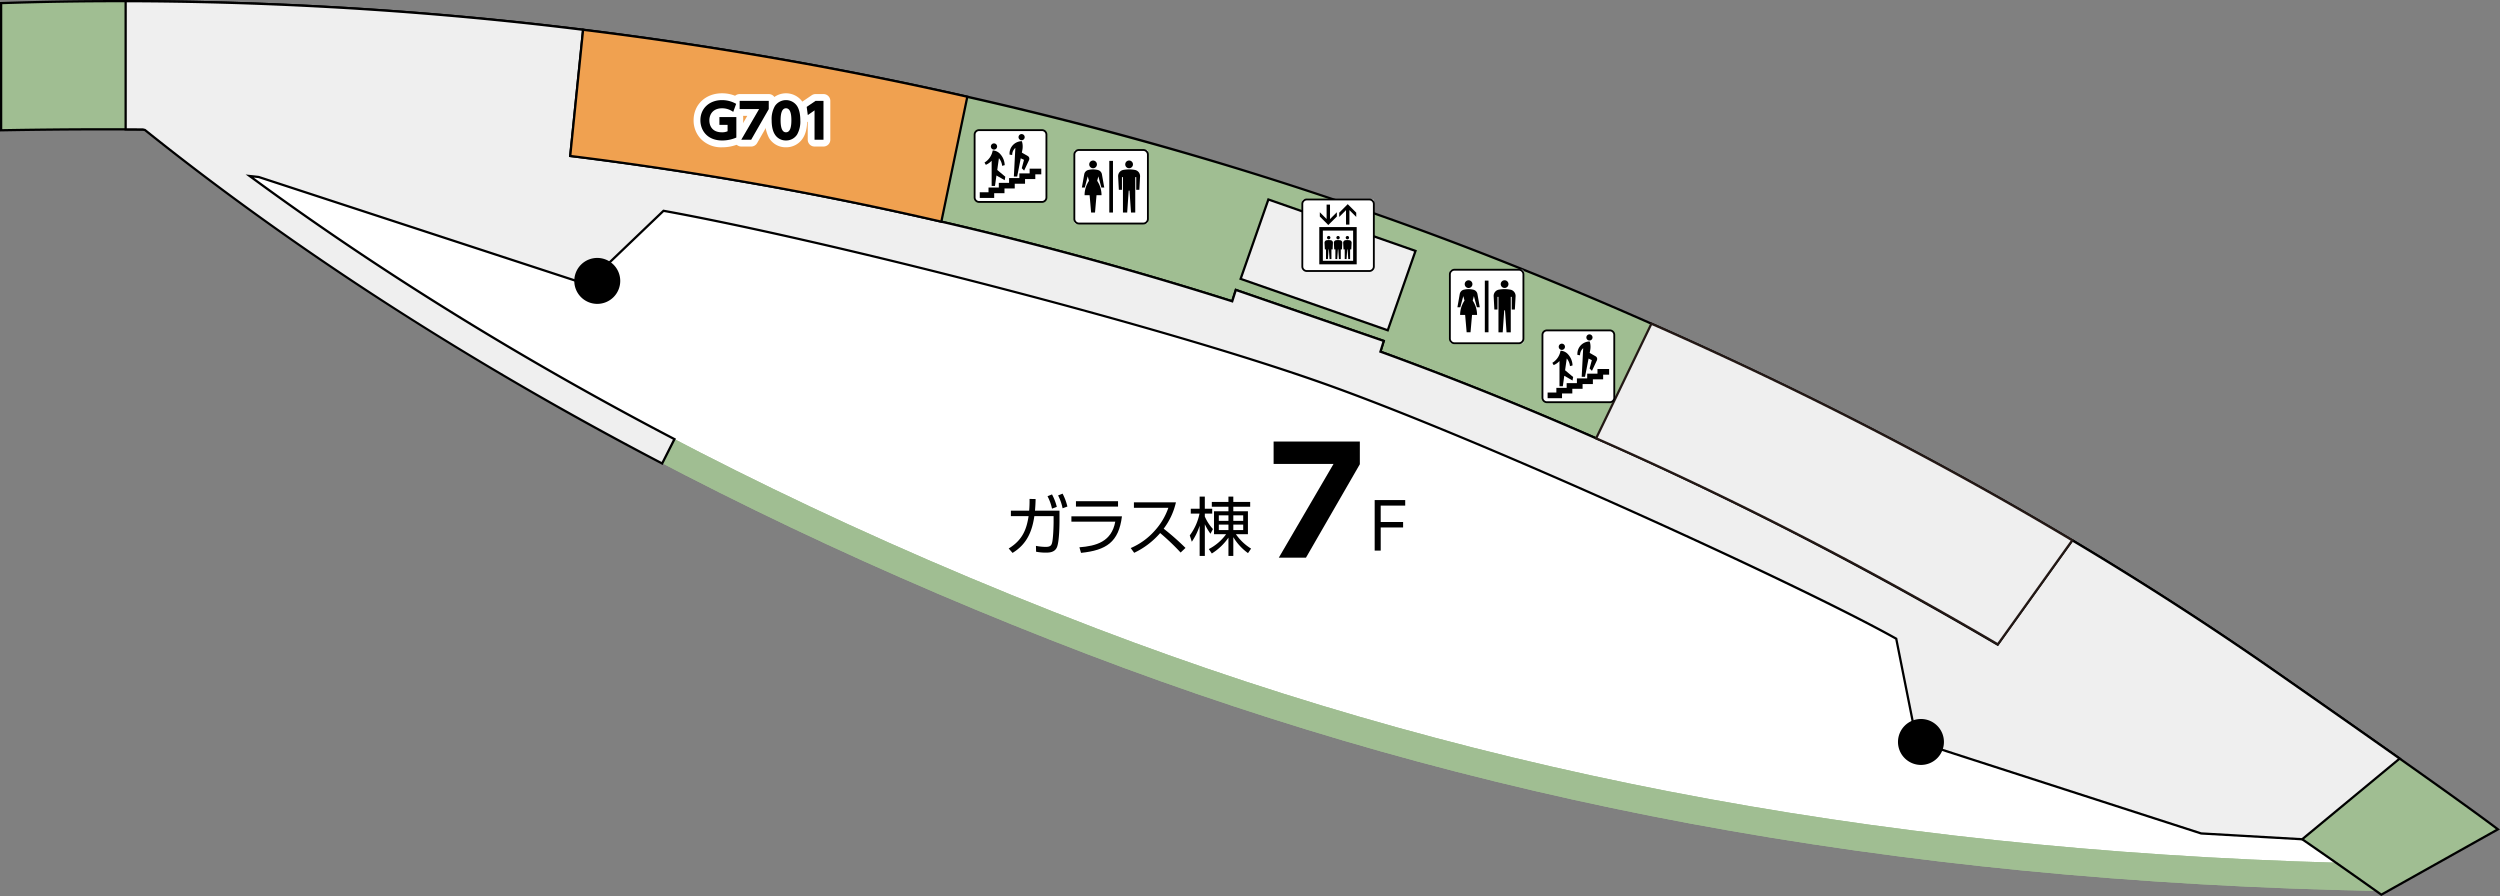 <svg xmlns="http://www.w3.org/2000/svg" width="1200.005" height="430.095" viewBox="0 0 1200.005 430.095">
  <rect x="0" y="0" width="1200.005" height="430.095" fill="#808080" stroke="none"/>
  <g id="map-f7" transform="translate(-1596.81 -1565.105)">
    <g id="PHOTO" transform="translate(1596.802 1565.102)">
      <g id="グループ_1508" data-name="グループ 1508" transform="translate(54.873 40.323)">
        <path id="パス_11913" data-name="パス 11913" d="M30.357,28.966S191.177,163.4,495.311,265.229s549.885,96.4,549.885,96.4l18.4-21.739-465.7-233.533-433.12-86.9Z" transform="translate(19.594 14.861)" fill="#fff"/>
        <path id="パス_11852" data-name="パス 11852" d="M2699.95,1962.98c-59.178-1.1-117.266-4.417-172.649-9.855-54.469-5.348-108.212-12.935-159.736-22.549-50.455-9.415-100.566-21.107-148.94-34.754-47.126-13.294-94.315-28.925-140.256-46.46-97.642-37.269-190.232-81.311-275.2-130.9-37.1-21.657-72.916-44.487-106.44-67.858-30.439-21.219-59.266-43.068-85.682-64.942l8.354-10.088c86.455,71.588,237.07,175.076,463.636,261.553,187.7,71.638,389.569,108.522,617.155,112.76Z" transform="translate(-1611.052 -1575.573)" fill="#a0be92"/>
        <path id="パス_11853" data-name="パス 11853" d="M2699.95,1962.98c-59.178-1.1-117.266-4.417-172.649-9.855-54.469-5.348-108.212-12.935-159.736-22.549-50.455-9.415-100.566-21.107-148.94-34.754-47.126-13.294-94.315-28.925-140.256-46.46-97.642-37.269-190.232-81.311-275.2-130.9-37.1-21.657-72.916-44.487-106.44-67.858-30.439-21.219-59.266-43.068-85.682-64.942l8.354-10.088c86.455,71.588,237.07,175.076,463.636,261.553,187.7,71.638,389.569,108.522,617.155,112.76Z" transform="translate(-1611.052 -1575.573)" fill="#a0be92"/>
      </g>
      <path id="パス_11854" data-name="パス 11854" d="M2688.15,1886.68c-73.31-51.149-158.758-101.421-257.857-147.85-48.743-22.835-101.821-45.473-157.171-65.6-137.568-50.025-284.454-82.548-426.9-97.716a1806.744,1806.744,0,0,0-249.274-9.326v61.046c78.613-1.437,158.454.153,241.218,8.691,113.019,11.656,230.621,35.646,349.712,73.4l1.729-5.46,71.008,24.483-1.594,5.148c201.848,73.518,358.053,173.707,480.43,260.656l55.958-31.372C2774.21,1946.67,2703.58,1897.45,2688.15,1886.68Z" transform="translate(-1596.398 -1564.698)" fill="#a0be92"/>
      <path id="パス_11854_-_アウトライン" data-name="パス 11854 - アウトライン" d="M2739.82,1995.2l-.281-.2c-115.16-81.821-273.824-185.384-480.3-260.588l-.488-.178,1.591-5.14-69.978-24.128-1.726,5.448-.52-.165c-115.794-36.7-233.418-61.391-349.6-73.373-59.731-6.161-122.434-9.156-191.693-9.156-15.818,0-32.458.158-49.459.468l-.555.01v-62.129l.527-.018c18.522-.627,37.593-.946,56.685-.946a1826.984,1826.984,0,0,1,192.665,10.275,1872.1,1872.1,0,0,1,215.343,35.8,1764.616,1764.616,0,0,1,211.687,61.949c50.847,18.49,103.742,40.568,157.216,65.62,47.866,22.425,94.511,46.708,138.641,72.175,41.343,23.859,81.48,49.335,119.3,75.72l1.6,1.115c56.489,39.4,92.044,64.632,105.678,74.992l.663.5-.726.407ZM2260.1,1733.56c47.835,17.44,95.8,37.41,142.569,59.357,42.266,19.834,85.009,41.971,127.041,65.8,88.014,49.886,162.059,101.011,210.178,135.2l54.931-30.8c-14.089-10.649-49.4-35.692-104.978-74.463l-1.6-1.115c-78.262-54.6-164.99-104.332-257.776-147.8-53.445-25.038-106.31-47.1-157.127-65.583-132.907-48.33-280.482-82.109-426.772-97.687a1825.9,1825.9,0,0,0-192.549-10.27c-18.9,0-37.776.313-56.121.928v59.963c16.814-.3,33.271-.458,48.923-.458,69.3,0,132.037,3,191.805,9.162,116.082,11.972,233.606,36.62,349.3,73.253l1.733-5.474,72.037,24.838Z" transform="translate(-1596.803 -1565.102)"/>
      <path id="合体_9" data-name="合体 9" d="M1044.73,402.288l-48.492-2.79-136.509-44.09-9.853-49.385C803.459,279.949,649.9,209.981,574.43,183.292c-80.018-28.3-238.992-68.679-316.255-82.667l-36.882,35.291L63.907,84.41s-1.75-.212-4.365-.483c52.7,38.778,120.252,82.6,203.89,126.3l-5.9,11.687C148.673,165.055,66.783,107.95,9.247,61.827l-.985-.239Q4.129,61.562,0,61.54V0A1831.522,1831.522,0,0,1,189.5,10.262q15,1.6,30.072,3.473L213.4,74.283c103.167,12.673,209.848,35.581,317.76,69.785l1.729-5.458L603.9,163.091l-1.6,5.149c111.39,40.572,209.893,89.966,296.249,140.615l35.845-50.046q51.7,30.878,97.035,62.621c8.716,6.079,35.027,24.416,60.1,42.136Z" transform="translate(60.321 0.556)" fill="#efefef"/>
      <path id="合体_9_-_アウトライン" data-name="合体 9 - アウトライン" d="M2657.79,1968.5l-.214-.012-48.562-2.793-.067-.021-136.813-44.188-.063-.314-9.8-49.139c-44.97-25.2-197.53-95.119-275.146-122.568-81.42-28.8-239.243-68.691-315.9-82.6l-36.917,35.325-.311-.1-157.335-51.49c-.212-.025-1.048-.125-2.294-.262,61.035,44.773,129.054,86.844,202.191,125.057l.477.249-6.4,12.661-.49-.256a1662.1,1662.1,0,0,1-143.434-84.093c-37.214-24.48-72.488-50.04-104.843-75.971l-.163-.04-.644-.156-1.986-.013q-3.106-.02-6.21-.035h-.544V1565.1h.547a1827.4,1827.4,0,0,1,189.556,10.265c9.076.966,18.916,2.1,30.081,3.474l.53.064-.054.532-6.121,60.017c105.43,12.985,212.006,36.392,316.807,69.576l1.733-5.472.529.183,71.508,24.654-1.6,5.159c52.483,19.135,105.33,41.464,157.073,66.371,45.827,22.059,92.372,46.906,138.347,73.855l35.847-50.049.432.257c33.592,20.062,66.25,41.138,97.067,62.642l1.268.884c9.539,6.652,34.878,24.322,58.833,41.254l.583.411-.549.455Zm-48.574-3.888,48.208,2.774,46.075-38.13c-23.779-16.8-48.785-34.241-58.246-40.838l-1.267-.884c-30.665-21.4-63.153-42.371-96.572-62.342l-35.843,50.042-.429-.252c-99-58.064-195.875-104.046-296.16-140.572l-.488-.178,1.591-5.141-69.979-24.127-1.725,5.445-.521-.165c-105.077-33.306-211.954-56.778-317.661-69.763l-.531-.065.054-.532,6.122-60.016c-10.941-1.342-20.606-2.457-29.533-3.406a1826.417,1826.417,0,0,0-188.9-10.258v60.45q2.833.012,5.67.033l2.114.014.062.015.7.17.4.1.1.076c72.071,57.775,155.409,111.528,247.7,159.769l5.41-10.712c-73.66-38.514-142.117-80.934-203.484-126.092l-1.616-1.189,2,.207c2.589.268,4.357.481,4.375.483l.053.007.051.017,157.076,51.4,36.847-35.257.273.049c37.871,6.856,96.613,20.305,157.134,35.975,64.336,16.658,122.365,33.685,159.206,46.715,34.331,12.141,88.515,34.6,148.658,61.612,55.411,24.889,104.028,48.322,126.878,61.156l.218.123.049.246,9.79,49.072Z" transform="translate(-1552.55 -1565.095)"/>
      <circle id="楕円形_36" data-name="楕円形 36" cx="10.535" cy="10.535" r="10.535" transform="translate(276.162 124.302)"/>
      <path id="楕円形_36_-_アウトライン" data-name="楕円形 36 - アウトライン" d="M10.9-.128A11.027,11.027,0,1,1-.128,10.9,11.027,11.027,0,0,1,10.9-.128Zm0,21.07A10.043,10.043,0,1,0,.856,10.9,10.043,10.043,0,0,0,10.9,20.942Z" transform="translate(275.798 123.938)"/>
      <circle id="楕円形_37" data-name="楕円形 37" cx="10.535" cy="10.535" r="10.535" transform="translate(911.539 345.611)"/>
      <path id="楕円形_37_-_アウトライン" data-name="楕円形 37 - アウトライン" d="M10.9-.128A11.027,11.027,0,1,1-.128,10.9,11.027,11.027,0,0,1,10.9-.128Zm0,21.07A10.043,10.043,0,1,0,.856,10.9,10.043,10.043,0,0,0,10.9,20.942Z" transform="translate(911.175 345.247)"/>
      <rect id="長方形_483" data-name="長方形 483" width="74.814" height="40.36" transform="translate(608.83 95.759) rotate(19.268)" fill="#efefef"/>
      <path id="長方形_483_-_アウトライン" data-name="長方形 483 - アウトライン" d="M0,0H75.9V41.452H0ZM74.814,1.092H1.092V40.36H74.814Z" transform="translate(608.495 95.064) rotate(19.268)"/>
      <g id="グループ_1510" data-name="グループ 1510" transform="translate(273.117 13.682)">
        <path id="パス_11859" data-name="パス 11859" d="M1674.06,1568.81l-6.177,60.58a1725.579,1725.579,0,0,1,178.135,31.545l12.473-59.983a1871.526,1871.526,0,0,0-184.431-32.142Z" transform="translate(-1667.286 -1568.203)" fill="#f0a150"/>
        <path id="パス_11859_-_アウトライン" data-name="パス 11859 - アウトライン" d="M1674.02,1568.66l.553.068c61.879,7.62,123.949,18.437,184.485,32.152l.523.119-12.7,61.054-.544-.126a1731.409,1731.409,0,0,0-178.079-31.536l-.53-.064.054-.532Zm184.274,33.166c-60.155-13.611-121.819-24.357-183.3-31.947l-6.066,59.494a1732.1,1732.1,0,0,1,177.117,31.364Z" transform="translate(-1667.728 -1568.655)"/>
        <path id="パス_11860" data-name="パス 11860" d="M1863.5,1624.2q-20.118-9.42-41.207-18.749l-26.528,55.012a1854.018,1854.018,0,0,1,192.807,98.891l35.75-49.924A1814.673,1814.673,0,0,0,1863.5,1624.2Z" transform="translate(-1302.725 -1463.75)" fill="#efefef"/>
        <path id="パス_11860_-_アウトライン" data-name="パス 11860 - アウトライン" d="M1822.58,1605.27l.483.213c13.924,6.158,27.792,12.468,41.217,18.754,55.824,26.154,109.948,54.838,160.871,85.254l.509.3-.345.482-36.04,50.33-.43-.252a1840,1840,0,0,0-192.75-98.862l-.518-.228.246-.509Zm201.5,104.855c-50.742-30.284-104.662-58.848-160.265-84.9-13.262-6.21-26.958-12.444-40.712-18.531l-26.053,54.027c33.481,14.731,67.238,30.861,100.341,47.944,30.362,15.67,61.171,32.658,91.575,50.5Z" transform="translate(-1303.271 -1464.277)" fill="#231815"/>
      </g>
    </g>
    <g id="TEXT" transform="translate(1929.739 1609.886)">
      <g id="グループ_1514" data-name="グループ 1514" transform="translate(151.247 167.162)">
        <g id="グループ_1511" data-name="グループ 1511" transform="translate(0 25.011)">
          <path id="パス_11861" data-name="パス 11861" d="M1722.54,1652.96c6.834-4.155,8.622-9.515,9.55-15.522h-8.5V1634.8h8.771a53.571,53.571,0,0,0,.186-5.634l2.922.062c-.058,2.218-.124,3.292-.308,5.572h11.764v5.145c0,.828-.031,9.419-1.2,12.342-1.082,2.649-3.912,2.649-5.268,2.649a22.425,22.425,0,0,1-4.771-.431l-.065-2.8a25.7,25.7,0,0,0,4.745.489c2.249,0,2.676-.858,2.957-1.813.616-2.157.77-8.622.77-10.039v-2.9h-9.242c-.985,6.746-3.258,13.273-10.462,17.644Zm20.79-25.96a25.909,25.909,0,0,1,2.307,5.977l-2.307.862a23.574,23.574,0,0,0-2.156-5.972Zm5.079-.366a26.507,26.507,0,0,1,2.307,6.188l-2.307.836a23.321,23.321,0,0,0-2.156-6.162Z" transform="translate(-1722.54 -1626.637)"/>
          <path id="パス_11862" data-name="パス 11862" d="M1754.62,1634.82c-1.541,12.438-7.543,16.289-19.643,17.555l-.774-2.68c7.914-.616,15.426-2.588,17.213-12.288h-21.06v-2.587Zm-1.879-7.236v2.588h-20.2v-2.588Z" transform="translate(-1700.259 -1623.949)"/>
          <path id="パス_11863" data-name="パス 11863" d="M1759.46,1627.72a33.232,33.232,0,0,1-5.884,12.654,120.261,120.261,0,0,1,10.47,9.234l-2.338,2.218a109.145,109.145,0,0,0-9.823-9.358,38.136,38.136,0,0,1-12.468,9.485l-1.664-2.28a32.352,32.352,0,0,0,11.514-8.313,31.707,31.707,0,0,0,6.558-11.025H1739.29v-2.615Z" transform="translate(-1679.183 -1623.558)"/>
          <path id="パス_11864" data-name="パス 11864" d="M1755.06,1644.83a26.642,26.642,0,0,1-2.71-4.56v15.207h-2.492v-14.5a29.771,29.771,0,0,1-3.758,7.7l-.986-3.05a26.138,26.138,0,0,0,4.679-10.466H1745.6v-2.341h4.25V1627h2.492v5.818h3.542v2.341h-3.542v1.417a21.116,21.116,0,0,0,3.912,6Zm-.8,7.355a23.647,23.647,0,0,0,8.313-7.144h-5.818v-10.99h6.928v-2.187H1755.7v-2.311h7.979V1627h2.337v2.553h8.1v2.311h-8.1v2.188h7.02v10.99h-5.787a24.518,24.518,0,0,0,7.3,6.928l-1.479,2.156a25.562,25.562,0,0,1-7.051-7.663v9.015h-2.337v-8.772a27.168,27.168,0,0,1-7.979,7.609Zm9.423-16.193h-4.621v2.646h4.621Zm0,4.463h-4.621v2.618h4.621Zm7.082-4.463h-4.745v2.646h4.745Zm0,4.463h-4.745v2.618h4.745Z" transform="translate(-1658.202 -1625.588)"/>
        </g>
        <g id="グループ_1512" data-name="グループ 1512" transform="translate(127.163)">
          <path id="パス_11865" data-name="パス 11865" d="M1796.95,1620.14v10.886l-25.861,44.857h-13.035l26.274-45h-28.77v-10.748Z" transform="translate(-1755.563 -1620.142)"/>
        </g>
        <g id="グループ_1513" data-name="グループ 1513" transform="translate(175.678 28.095)">
          <path id="パス_11866" data-name="パス 11866" d="M1781.8,1637.97v2.619h-10.744V1651.7h-2.9v-24.256h14.656v2.646h-11.761v7.882Z" transform="translate(-1768.162 -1627.438)"/>
        </g>
      </g>
      <g id="グループ_1519" data-name="グループ 1519">
        <g id="グループ_1518" data-name="グループ 1518">
          <g id="グループ_1515" data-name="グループ 1515" transform="translate(3.274 3.274)">
            <path id="パス_11867" data-name="パス 11867" d="M1699.86,1583.24a9,9,0,0,0-5.356-1.733c-4.386,0-6.1,2.931-6.1,5.819,0,2.172,1.04,5.707,6.049,5.707a6.357,6.357,0,0,0,2.7-.512v-3.069h-3.923v-3.72h8.128v9.815a16.815,16.815,0,0,1-6.839,1.406c-7.109,0-10.412-4.844-10.412-9.7,0-5.75,4.366-9.673,10.37-9.673a13.529,13.529,0,0,1,6.789,1.8Z" transform="translate(-1684.113 -1577.582)"/>
            <path id="パス_11868" data-name="パス 11868" d="M1702.97,1577.68v3.947l-8.433,14.687h-4.755l8.567-14.709H1689v-3.924Z" transform="translate(-1670.17 -1577.309)"/>
            <path id="パス_11869" data-name="パス 11869" d="M1694.52,1594.04c-1.433-2.241-1.529-5.4-1.529-6.789a12.426,12.426,0,0,1,1.571-6.835,6.4,6.4,0,0,1,10.647.023c1.383,2.172,1.544,5.2,1.544,6.812a12.777,12.777,0,0,1-1.521,6.812,6.183,6.183,0,0,1-5.36,2.884A6.116,6.116,0,0,1,1694.52,1594.04Zm7.94-6.789c0-3.046-.532-5.75-2.588-5.75s-2.588,2.7-2.588,5.75c0,3.35.647,5.776,2.588,5.776,2.058,0,2.588-2.7,2.588-5.767Z" transform="translate(-1658.799 -1577.582)"/>
            <path id="パス_11870" data-name="パス 11870" d="M1701.61,1577.68h3.809v18.633h-4.293v-14.089l-3.234,2.264-.532-3.924Z" transform="translate(-1646.347 -1577.309)"/>
          </g>
          <g id="グループ_1516" data-name="グループ 1516">
            <path id="パス_11871" data-name="パス 11871" d="M1696.91,1576.73a16.779,16.779,0,0,1,8.387,2.214,3.275,3.275,0,0,1,1.478,3.982l-.967,2.646a3.269,3.269,0,0,1,1.258,2.58v9.815a3.274,3.274,0,0,1-1.955,3,20.119,20.119,0,0,1-8.158,1.683,13.539,13.539,0,0,1-10.254-4.056,12.9,12.9,0,0,1-3.433-8.915C1683.26,1582.18,1689,1576.73,1696.91,1576.73Z" transform="translate(-1683.263 -1576.732)" fill="#fff"/>
            <path id="パス_11872" data-name="パス 11872" d="M1691.43,1576.83h13.97a3.274,3.274,0,0,1,3.274,3.274v3.947a3.275,3.275,0,0,1-.435,1.631l-8.433,14.687a3.275,3.275,0,0,1-2.84,1.644h-4.755a3.274,3.274,0,0,1-2.83-4.922l5.7-9.787h-3.652a3.274,3.274,0,0,1-3.274-3.274v-3.93A3.274,3.274,0,0,1,1691.43,1576.83Z" transform="translate(-1669.32 -1576.459)" fill="#fff"/>
            <path id="パス_11873" data-name="パス 11873" d="M1702.3,1602.65a9.31,9.31,0,0,1-8.117-4.426,18.848,18.848,0,0,1,.042-17.135,9.672,9.672,0,0,1,16.167.007,15.855,15.855,0,0,1,2.064,8.583c0,3.629-.666,6.434-2.038,8.577a9.476,9.476,0,0,1-8.118,4.394Z" transform="translate(-1657.948 -1576.732)" fill="#fff"/>
            <path id="パス_11874" data-name="パス 11874" d="M1704.04,1576.83h3.809a3.274,3.274,0,0,1,3.274,3.274v18.633a3.274,3.274,0,0,1-3.274,3.274h-4.293a3.274,3.274,0,0,1-3.274-3.274v-8.551a3.274,3.274,0,0,1-3.2-2.835l-.531-3.924a3.274,3.274,0,0,1,1.406-3.149l4.251-2.884A3.274,3.274,0,0,1,1704.04,1576.83Z" transform="translate(-1645.496 -1576.459)" fill="#fff"/>
          </g>
          <g id="グループ_1517" data-name="グループ 1517" transform="translate(3.274 3.274)">
            <path id="パス_11875" data-name="パス 11875" d="M1699.86,1583.24a9,9,0,0,0-5.356-1.733c-4.386,0-6.1,2.931-6.1,5.819,0,2.172,1.04,5.707,6.049,5.707a6.357,6.357,0,0,0,2.7-.512v-3.069h-3.923v-3.72h8.128v9.815a16.815,16.815,0,0,1-6.839,1.406c-7.109,0-10.412-4.844-10.412-9.7,0-5.75,4.366-9.673,10.37-9.673a13.529,13.529,0,0,1,6.789,1.8Z" transform="translate(-1684.113 -1577.582)"/>
            <path id="パス_11876" data-name="パス 11876" d="M1702.97,1577.68v3.947l-8.433,14.687h-4.755l8.567-14.709H1689v-3.924Z" transform="translate(-1670.17 -1577.309)"/>
            <path id="パス_11877" data-name="パス 11877" d="M1694.52,1594.04c-1.433-2.241-1.529-5.4-1.529-6.789a12.426,12.426,0,0,1,1.571-6.835,6.4,6.4,0,0,1,10.647.023c1.383,2.172,1.544,5.2,1.544,6.812a12.777,12.777,0,0,1-1.521,6.812,6.183,6.183,0,0,1-5.36,2.884A6.116,6.116,0,0,1,1694.52,1594.04Zm7.94-6.789c0-3.046-.532-5.75-2.588-5.75s-2.588,2.7-2.588,5.75c0,3.35.647,5.776,2.588,5.776,2.058,0,2.588-2.7,2.588-5.767Z" transform="translate(-1658.799 -1577.582)"/>
            <path id="パス_11878" data-name="パス 11878" d="M1701.61,1577.68h3.809v18.633h-4.293v-14.089l-3.234,2.264-.532-3.924Z" transform="translate(-1646.347 -1577.309)"/>
          </g>
        </g>
      </g>
      <g id="グループ_1520" data-name="グループ 1520" transform="translate(291.745 50.534)">
        <path id="長方形_484" data-name="長方形 484" d="M.555,0H33.769a.558.558,0,0,1,.558.558v33.21a.558.558,0,0,1-.558.558H.561A.561.561,0,0,1,0,33.766V.555A.555.555,0,0,1,.555,0Z" transform="translate(0.444 0.444)" fill="#fff"/>
        <path id="長方形_485" data-name="長方形 485" d="M2.466-.115H32.505A2.6,2.6,0,0,1,35.1,2.479V32.505A2.6,2.6,0,0,1,32.5,35.1H2.488a2.606,2.606,0,0,1-2.6-2.6V2.466A2.584,2.584,0,0,1,2.466-.115ZM32.505,34.212a1.709,1.709,0,0,0,1.707-1.707V2.479A1.709,1.709,0,0,0,32.505.772H2.466A1.7,1.7,0,0,0,.772,2.466V32.5a1.718,1.718,0,0,0,1.716,1.716Z" transform="translate(0.115 0.115)"/>
        <path id="パス_11879" data-name="パス 11879" d="M1761.26,1611.29h17.956v-17.882H1761.26Zm16.247-1.706H1762.97v-14.471h14.53Z" transform="translate(-1752.672 -1579.723)"/>
        <path id="パス_11880" data-name="パス 11880" d="M1769.49,1596.33v-2.049l-3.278,3.271V1590.6h-1.633v6.947l-3.259-3.271v2.049l4.072,4.082Z" transform="translate(-1752.479 -1587.712)"/>
        <path id="パス_11881" data-name="パス 11881" d="M1767.01,1593.42v6.94h1.629v-6.94l3.275,3.268v-2.042l-4.085-4.091-4.088,4.091v2.042Z" transform="translate(-1745.59 -1587.876)"/>
        <path id="パス_11882" data-name="パス 11882" d="M1762.07,1599.5h.555v4.633h.9l.319-4.633h.162l.324,4.633h.9V1599.5h.566l.15-3.107a1.191,1.191,0,0,0-1.028-1.293,6.723,6.723,0,0,0-.978-.066,7.06,7.06,0,0,0-1,.066,1.222,1.222,0,0,0-1.028,1.293Z" transform="translate(-1750.813 -1575.109)"/>
        <path id="パス_11883" data-name="パス 11883" d="M1763.04,1596.14a.81.81,0,1,0-.579-.233.811.811,0,0,0,.579.233" transform="translate(-1749.921 -1576.573)"/>
        <path id="パス_11884" data-name="パス 11884" d="M1763.24,1599.5h.563v4.633h.882l.332-4.633h.169l.312,4.633h.893V1599.5h.555l.169-3.107a1.215,1.215,0,0,0-1.032-1.293,7.441,7.441,0,0,0-1.976,0,1.21,1.21,0,0,0-1.028,1.293Z" transform="translate(-1747.489 -1575.109)"/>
        <path id="パス_11885" data-name="パス 11885" d="M1764.2,1596.14a.806.806,0,1,0-.575-.234.811.811,0,0,0,.575.234" transform="translate(-1746.597 -1576.573)"/>
        <path id="パス_11886" data-name="パス 11886" d="M1764.4,1599.5h.57v4.633h.885l.316-4.633h.177l.315,4.633h.894V1599.5h.559l.166-3.107a1.225,1.225,0,0,0-1.036-1.293,7.433,7.433,0,0,0-1.975,0,1.231,1.231,0,0,0-1.036,1.293Z" transform="translate(-1744.176 -1575.109)"/>
        <path id="パス_11887" data-name="パス 11887" d="M1765.36,1596.14a.806.806,0,1,0-.573-.236.811.811,0,0,0,.573.236" transform="translate(-1743.279 -1576.573)"/>
      </g>
      <g id="グループ_1521" data-name="グループ 1521" transform="translate(182.32 26.775)">
        <path id="長方形_486" data-name="長方形 486" d="M.575,0h34.15A.575.575,0,0,1,35.3.575V34.714a.574.574,0,0,1-.574.574H.573A.573.573,0,0,1,0,34.715V.575A.575.575,0,0,1,.575,0Z" transform="translate(0.442 0.442)" fill="#fff"/>
        <path id="長方形_487" data-name="長方形 487" d="M2.542-.115h30.87A2.66,2.66,0,0,1,36.07,2.542V33.406a2.654,2.654,0,0,1-2.651,2.651H2.533A2.651,2.651,0,0,1-.115,33.41V2.542A2.66,2.66,0,0,1,2.542-.115ZM33.419,35.173a1.769,1.769,0,0,0,1.767-1.767V2.542A1.775,1.775,0,0,0,33.413.769H2.542A1.775,1.775,0,0,0,.769,2.542V33.41a1.766,1.766,0,0,0,1.764,1.764Z" transform="translate(0.115 0.115)"/>
        <path id="パス_11888" data-name="パス 11888" d="M1734.43,1588.81a1.848,1.848,0,1,0-1.848-1.849,1.848,1.848,0,0,0,1.848,1.849" transform="translate(-1725.001 -1579.609)"/>
        <path id="パス_11889" data-name="パス 11889" d="M1738.92,1588.82a1.854,1.854,0,1,0-1.848-1.852,1.854,1.854,0,0,0,1.848,1.852" transform="translate(-1712.204 -1579.62)"/>
        <path id="パス_11890" data-name="パス 11890" d="M1744.22,1586.47a15.567,15.567,0,0,0-2.772-.25,15.74,15.74,0,0,0-2.776.25,3.038,3.038,0,0,0-2.484,3.154l.335,6.4h1.5v-6.1h.474v17.016h2.033l.732-10.543h.373l.739,10.543h2.029v-17.016h.474v6.1h1.49l.347-6.4a3.051,3.051,0,0,0-2.491-3.154" transform="translate(-1714.73 -1576.466)"/>
        <path id="パス_11891" data-name="パス 11891" d="M1741.01,1594.91h1.386l-1.117-6.346a2.61,2.61,0,0,0-1.925-2.061,9.791,9.791,0,0,0-4.659,0,2.592,2.592,0,0,0-1.91,2.061l-1.125,6.346h1.387l1.432-5.36.585,2.161a12.307,12.307,0,0,0-2.106,6.893h2.415l.724,8.317h1.864l.724-8.317h2.407a12.324,12.324,0,0,0-2.091-6.893l.57-2.161Z" transform="translate(-1727.604 -1576.458)"/>
        <rect id="長方形_488" data-name="長方形 488" width="1.762" height="24.796" transform="translate(17.217 5.666)"/>
      </g>
      <g id="グループ_1522" data-name="グループ 1522" transform="translate(362.573 84.249)">
        <path id="長方形_489" data-name="長方形 489" d="M.575,0H34.726A.574.574,0,0,1,35.3.574v34.14a.574.574,0,0,1-.574.574H.573A.573.573,0,0,1,0,34.715V.575A.575.575,0,0,1,.575,0Z" transform="translate(0.442 0.442)" fill="#fff"/>
        <path id="長方形_490" data-name="長方形 490" d="M2.542-.115H33.416A2.657,2.657,0,0,1,36.07,2.539V33.4a2.657,2.657,0,0,1-2.654,2.654H2.533A2.651,2.651,0,0,1-.115,33.41V2.542A2.66,2.66,0,0,1,2.542-.115ZM33.416,35.173a1.772,1.772,0,0,0,1.77-1.77V2.539a1.772,1.772,0,0,0-1.77-1.77H2.542A1.775,1.775,0,0,0,.769,2.542V33.41a1.766,1.766,0,0,0,1.764,1.764Z" transform="translate(0.115 0.115)"/>
        <path id="パス_11892" data-name="パス 11892" d="M1781.23,1603.74a1.848,1.848,0,1,0-1.848-1.848,1.848,1.848,0,0,0,1.848,1.848" transform="translate(-1771.811 -1594.532)"/>
        <path id="パス_11893" data-name="パス 11893" d="M1785.72,1603.74a1.852,1.852,0,1,0-1.849-1.849,1.852,1.852,0,0,0,1.849,1.849" transform="translate(-1759.014 -1594.544)"/>
        <path id="パス_11894" data-name="パス 11894" d="M1791.03,1601.4a15.253,15.253,0,0,0-5.549,0,3.036,3.036,0,0,0-2.484,3.15l.335,6.4h1.5v-6.1h.47v17.02h2.033l.735-10.547h.374l.739,10.547h2.029v-17.02h.473v6.1h1.491l.346-6.4a3.052,3.052,0,0,0-2.491-3.15" transform="translate(-1761.54 -1591.394)"/>
        <path id="パス_11895" data-name="パス 11895" d="M1787.82,1609.83h1.386l-1.116-6.346a2.606,2.606,0,0,0-1.925-2.061,9.807,9.807,0,0,0-4.66,0,2.589,2.589,0,0,0-1.91,2.061l-1.124,6.346h1.386l1.433-5.36.585,2.16a12.312,12.312,0,0,0-2.106,6.893h2.414l.724,8.318h1.864l.724-8.318h2.407a12.326,12.326,0,0,0-2.091-6.893l.57-2.16Z" transform="translate(-1774.413 -1591.383)"/>
        <rect id="長方形_491" data-name="長方形 491" width="1.762" height="24.796" transform="translate(17.217 5.666)"/>
      </g>
      <g id="グループ_1523" data-name="グループ 1523" transform="translate(134.44 17.235)">
        <path id="パス_11896" data-name="パス 11896" d="M1720.45,1615.8a2.153,2.153,0,0,1-2.16-2.164v-30.167a2.148,2.148,0,0,1,2.16-2.141h30.167a2.142,2.142,0,0,1,2.145,2.141v30.167a2.147,2.147,0,0,1-2.145,2.164Z" transform="translate(-1717.846 -1580.878)" fill="#fff"/>
        <path id="パス_11897" data-name="パス 11897" d="M1750.95,1616.57h-30.167a2.61,2.61,0,0,1-2.6-2.609v-30.167a2.6,2.6,0,0,1,2.6-2.585h30.167a2.591,2.591,0,0,1,2.589,2.585v30.167a2.6,2.6,0,0,1-2.589,2.609Zm-30.167-34.472a1.708,1.708,0,0,0-1.715,1.7v30.167a1.7,1.7,0,0,0,1.715,1.719h30.167a1.712,1.712,0,0,0,1.7-1.719V1583.8a1.7,1.7,0,0,0-1.7-1.7Z" transform="translate(-1718.176 -1581.208)"/>
        <path id="パス_11898" data-name="パス 11898" d="M1748.46,1586.13h-5.587v2.26h-4.933v2.245H1733v2.28h-4.925v2.264h-4.94v2.256h-4.2v2.715h6.92v-2.25h4.94v-2.268h4.925v-2.272h4.944v-2.26h4.925v-2.261h2.873Z" transform="translate(-1716.014 -1567.17)"/>
        <path id="パス_11899" data-name="パス 11899" d="M1721.8,1585.96a1.494,1.494,0,1,0-1.482-1.49,1.494,1.494,0,0,0,1.482,1.49" transform="translate(-1712.063 -1576.164)"/>
        <path id="パス_11900" data-name="パス 11900" d="M1729.5,1596.47l-3.866-3.246.8-5.661a6.806,6.806,0,0,1,1.548,3.682l1.229-.335a8.337,8.337,0,0,0-2.437-5.629,5.068,5.068,0,0,0-3.13-1.425h-.027a.24.24,0,0,0-.211.2,8.4,8.4,0,0,1-3.882,5.6l.624,1.1a8.173,8.173,0,0,0,2.8-1.96v12.1h1.6l.7-5.025,3.958,2.275Z" transform="translate(-1714.321 -1573.655)"/>
        <path id="パス_11901" data-name="パス 11901" d="M1725.25,1584.77a1.478,1.478,0,1,0-1.05-.433,1.479,1.479,0,0,0,1.05.433" transform="translate(-1702.239 -1579.476)"/>
        <path id="パス_11902" data-name="パス 11902" d="M1731.4,1589.82l-2.841-1.633.254-1.375a8.213,8.213,0,0,0,.142-1.575,7.722,7.722,0,0,0-.346-2.379.2.2,0,0,0-.208-.154,5.955,5.955,0,0,0-5.753,5.938c0,.173,0,.32.011.5l1.259.192v-.073a4.446,4.446,0,0,1,1.518-3.339l-.72,13.755h1.594l1.706-8.76,1.571.732-1.075,4.028,1.129,1.139,2.375-5.063a1.808,1.808,0,0,0,.127-.635,1.451,1.451,0,0,0-.743-1.293" transform="translate(-1705.434 -1576.944)"/>
      </g>
      <g id="グループ_1524" data-name="グループ 1524" transform="translate(407.007 113.369)">
        <path id="パス_11903" data-name="パス 11903" d="M1791.23,1640.76a2.153,2.153,0,0,1-2.161-2.164v-30.167a2.148,2.148,0,0,1,2.161-2.141h30.17a2.142,2.142,0,0,1,2.145,2.141V1638.6a2.147,2.147,0,0,1-2.145,2.164Z" transform="translate(-1788.629 -1605.843)" fill="#fff"/>
        <path id="パス_11904" data-name="パス 11904" d="M1821.73,1641.53h-30.167a2.61,2.61,0,0,1-2.6-2.609v-30.167a2.6,2.6,0,0,1,2.6-2.586h30.167a2.591,2.591,0,0,1,2.59,2.586v30.167A2.6,2.6,0,0,1,1821.73,1641.53Zm-30.167-34.472a1.708,1.708,0,0,0-1.716,1.7v30.167a1.7,1.7,0,0,0,1.716,1.72h30.167a1.712,1.712,0,0,0,1.7-1.72v-30.167a1.7,1.7,0,0,0-1.7-1.7Z" transform="translate(-1788.959 -1606.172)"/>
        <path id="パス_11905" data-name="パス 11905" d="M1819.24,1611.1h-5.587v2.26h-4.933v2.245h-4.937v2.28h-4.925v2.264h-4.94v2.256h-4.2v2.715h6.92v-2.257h4.94V1620.6h4.925v-2.272h4.945v-2.252h4.925v-2.26h2.873Z" transform="translate(-1786.797 -1592.135)"/>
        <path id="パス_11906" data-name="パス 11906" d="M1792.59,1610.93a1.494,1.494,0,1,0-1.483-1.49,1.494,1.494,0,0,0,1.483,1.49" transform="translate(-1782.845 -1601.128)"/>
        <path id="パス_11907" data-name="パス 11907" d="M1800.28,1621.44l-3.866-3.247.8-5.66a6.8,6.8,0,0,1,1.548,3.681l1.229-.335a8.339,8.339,0,0,0-2.437-5.63,5.069,5.069,0,0,0-3.13-1.425h-.027a.241.241,0,0,0-.212.2,8.4,8.4,0,0,1-3.881,5.6l.624,1.1a8.188,8.188,0,0,0,2.8-1.96v12.106h1.6l.7-5.025,3.958,2.276Z" transform="translate(-1785.106 -1598.62)"/>
        <path id="パス_11908" data-name="パス 11908" d="M1796.03,1609.74a1.479,1.479,0,1,0-1.049-.433,1.479,1.479,0,0,0,1.049.433" transform="translate(-1773.022 -1604.44)"/>
        <path id="パス_11909" data-name="パス 11909" d="M1802.18,1614.78l-2.842-1.632.254-1.375a8.212,8.212,0,0,0,.143-1.575,7.726,7.726,0,0,0-.347-2.38.2.2,0,0,0-.208-.154,5.955,5.955,0,0,0-5.753,5.938c0,.173,0,.319.012.5l1.259.193v-.073a4.445,4.445,0,0,1,1.517-3.338l-.72,13.754h1.595l1.706-8.76,1.571.731-1.074,4.028,1.128,1.14,2.376-5.064a1.809,1.809,0,0,0,.127-.635,1.452,1.452,0,0,0-.743-1.294" transform="translate(-1776.217 -1601.909)"/>
      </g>
    </g>
  </g>
</svg>
